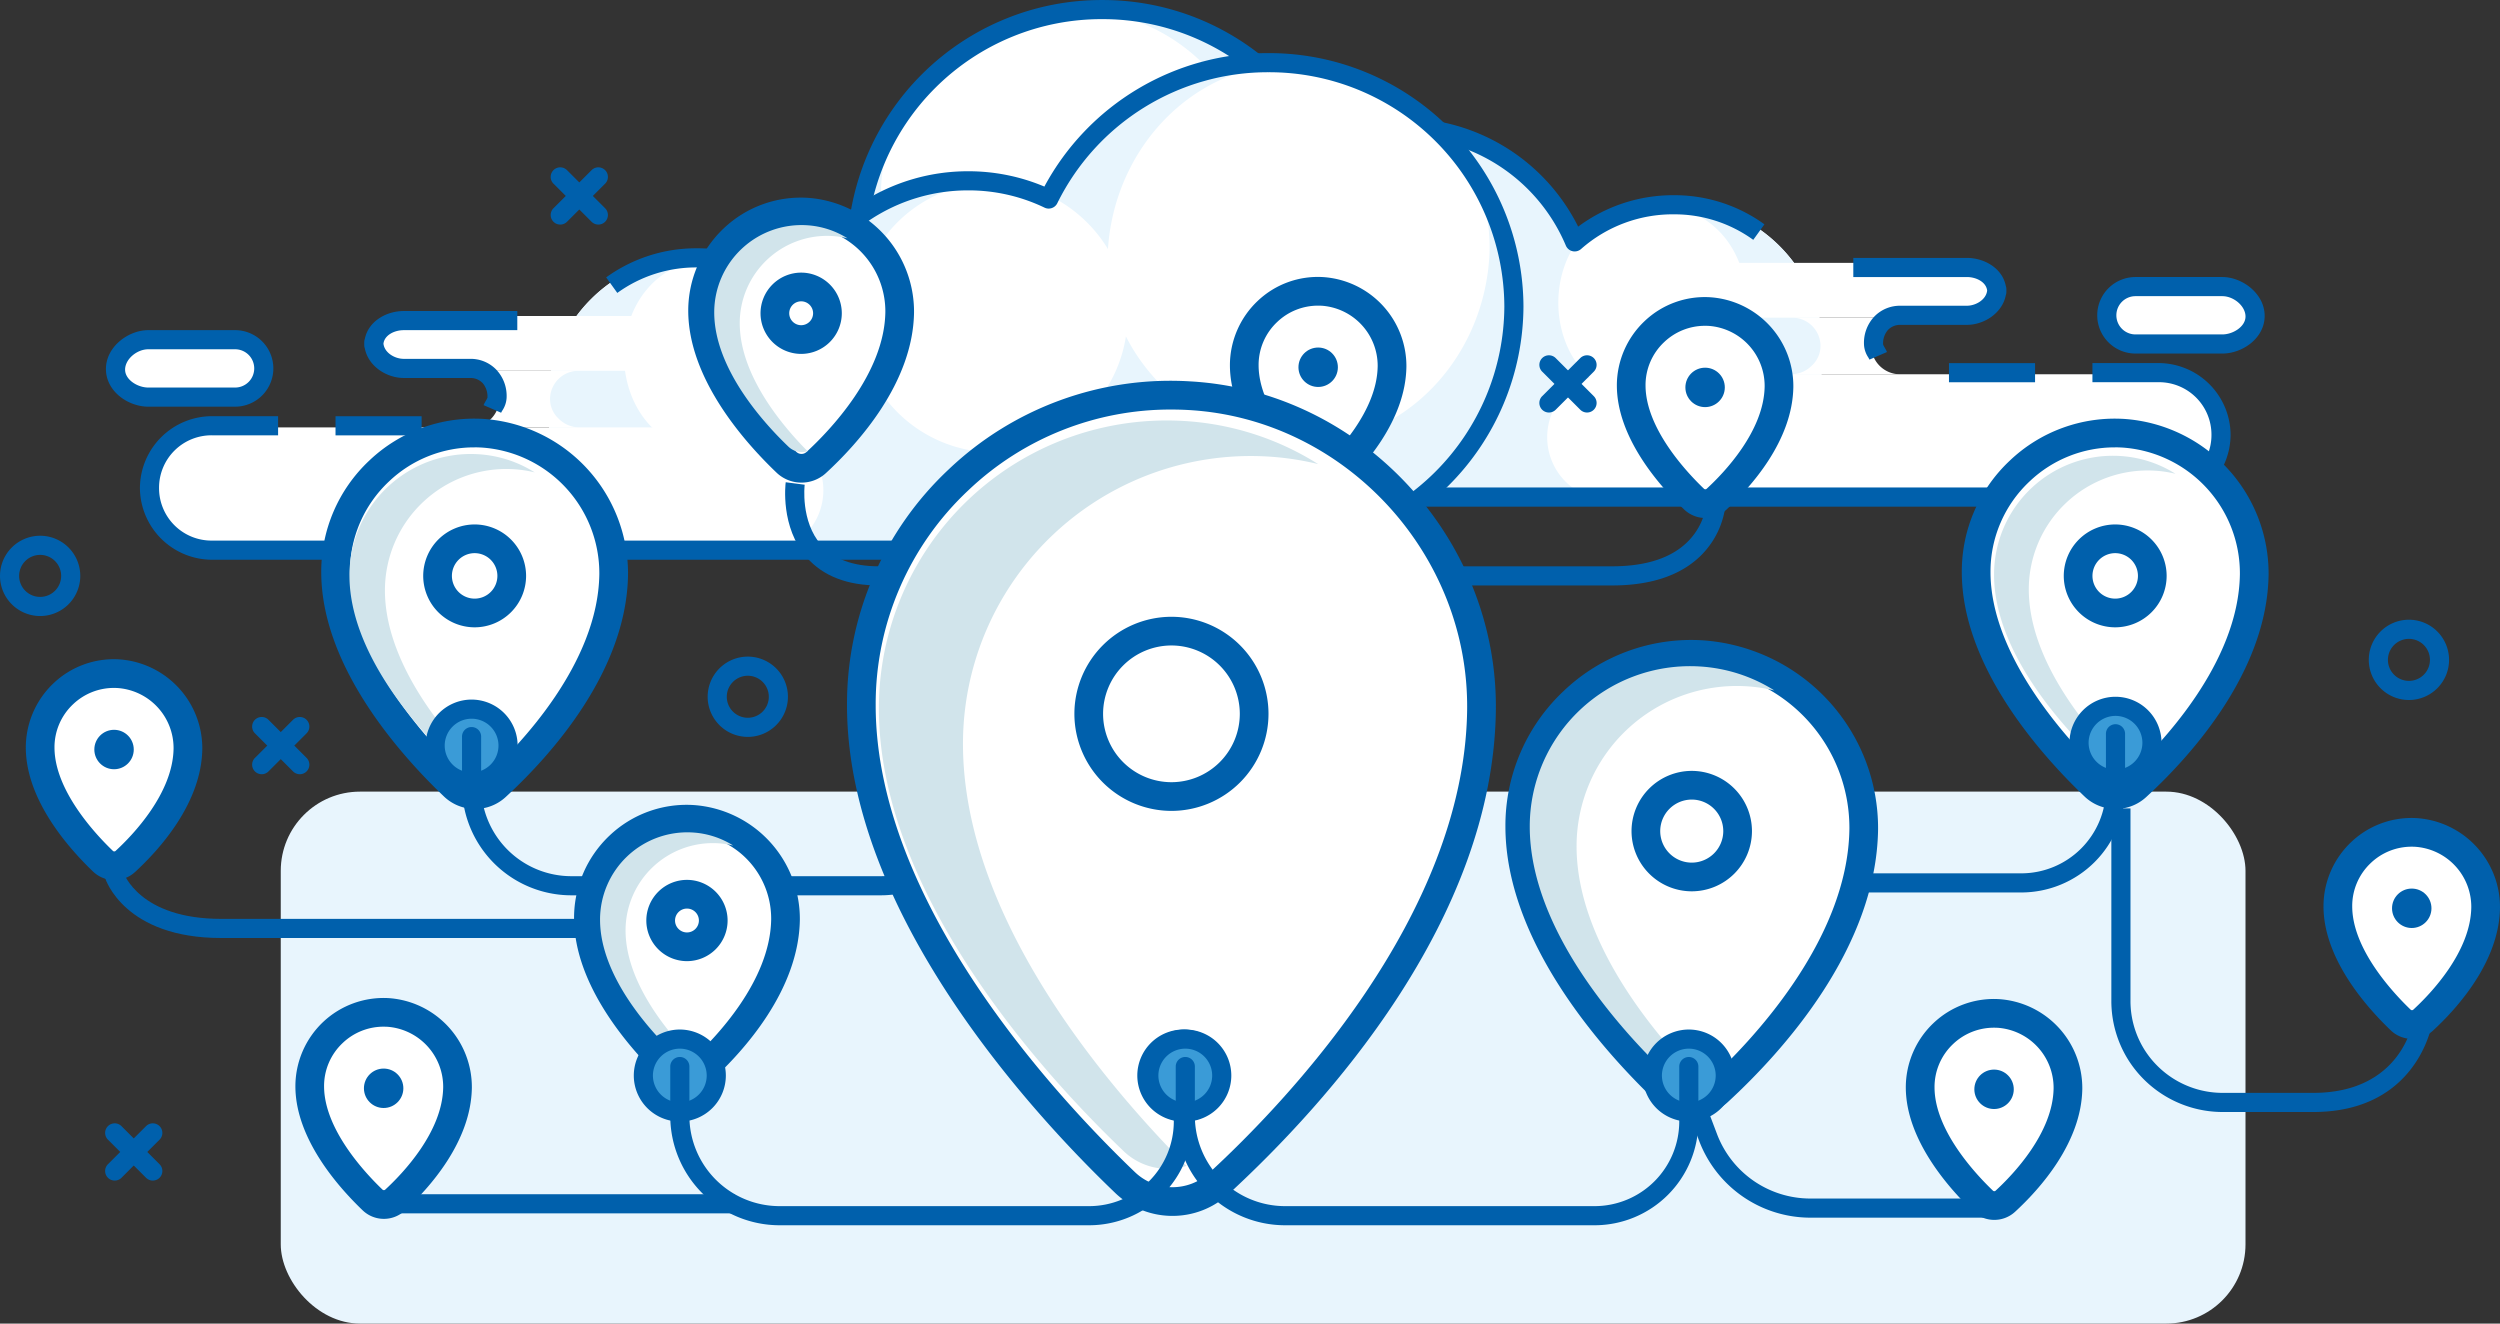 <svg xmlns="http://www.w3.org/2000/svg" width="389.464" height="206.194" viewBox="0 0 389.464 206.194">
  <rect x="0" y="0" width="389.464" height="206.194" fill="#333333" stroke="none"/>
  <g id="Group_1711" data-name="Group 1711" transform="translate(777.823 -300.672)">
    <g id="Group_1515" data-name="Group 1515" transform="translate(-734.085 423.997)">
      <rect id="Rectangle_274" data-name="Rectangle 274" width="306.079" height="82.869" rx="12.339" fill="#e8f5fd"/>
    </g>
    <g id="Group_1545" data-name="Group 1545" transform="translate(-645.855 300.672)">
      <g id="Group_1520" data-name="Group 1520" transform="translate(1.489 1.468)">
        <g id="Group_1519" data-name="Group 1519">
          <g id="Group_1518" data-name="Group 1518">
            <g id="Group_1517" data-name="Group 1517">
              <g id="Group_1516" data-name="Group 1516">
                <path id="Path_2807" data-name="Path 2807" d="M-615.131,302.041a38.231,38.231,0,0,1,34.243,21.219,28.932,28.932,0,0,1,12.629-2.881,29.068,29.068,0,0,1,26.755,17.7,23.1,23.1,0,0,1,15.519-5.963,23.2,23.2,0,0,1,23.195,23.194A23.194,23.194,0,0,1-525.985,378.5h-89.146a38.231,38.231,0,0,1-38.231-38.23A38.231,38.231,0,0,1-615.131,302.041Z" transform="translate(653.362 -302.041)" fill="#fff" fill-rule="evenodd"/>
              </g>
            </g>
          </g>
        </g>
      </g>
      <g id="Group_1527" data-name="Group 1527" transform="translate(1.489 1.468)">
        <g id="Group_1526" data-name="Group 1526">
          <g id="Group_1525" data-name="Group 1525">
            <g id="Group_1522" data-name="Group 1522" transform="translate(35.408)">
              <g id="Group_1521" data-name="Group 1521">
                <path id="Path_2808" data-name="Path 2808" d="M-592.507,331.1a21.838,21.838,0,0,1,9.005-8.258,38.213,38.213,0,0,0-34.016-20.8c-.952,0-1.891.046-2.823.115C-604.859,303.111-593.517,315.9-592.507,331.1Z" transform="translate(620.341 -302.041)" fill="#e8f5fd" fill-rule="evenodd"/>
              </g>
            </g>
            <g id="Group_1524" data-name="Group 1524" transform="translate(0 16.077)">
              <g id="Group_1523" data-name="Group 1523">
                <path id="Path_2809" data-name="Path 2809" d="M-525.985,331.029a23.261,23.261,0,0,0-4.579.462c.384-.025.766-.057,1.168-.057,19.574,0,19.541,30.371,0,30.371-14.972,0-18.459-17.752-10.537-26.109q-.815.614-1.571,1.3a29.068,29.068,0,0,0-26.755-17.7,29.224,29.224,0,0,0-4.5.357c.215-.008.428-.034.643-.034a21.316,21.316,0,0,1,21.044,21.041A21.372,21.372,0,0,1-572.117,361.7a21.351,21.351,0,0,1-20.8-18.072c-4.986,9.853-15.769,16.843-26.891,16.843-16.675,0-29.025-13.631-29.747-29.747a26.056,26.056,0,0,1,3.275-13.691,38.024,38.024,0,0,0-7.085,22.152,38.231,38.231,0,0,0,38.231,38.23h89.146a23.194,23.194,0,0,0,23.195-23.193A23.2,23.2,0,0,0-525.985,331.029Z" transform="translate(653.362 -317.034)" fill="#e8f5fd" fill-rule="evenodd"/>
              </g>
            </g>
          </g>
        </g>
      </g>
      <g id="Group_1529" data-name="Group 1529" transform="translate(109.063 58.308)">
        <g id="Group_1528" data-name="Group 1528">
          <path id="Path_2810" data-name="Path 2810" d="M-457.866,374.651H-543.24a9.8,9.8,0,0,1-9.8-9.8h0a9.8,9.8,0,0,1,9.8-9.8h85.374a9.8,9.8,0,0,1,9.8,9.8h0A9.8,9.8,0,0,1-457.866,374.651Z" transform="translate(553.04 -355.049)" fill="#fff"/>
        </g>
      </g>
      <g id="Group_1531" data-name="Group 1531" transform="translate(124.19 40.956)">
        <g id="Group_1530" data-name="Group 1530">
          <path id="Path_2811" data-name="Path 2811" d="M-488.69,347.4h-45.976a4.267,4.267,0,0,1-4.267-4.268h0a4.267,4.267,0,0,1,4.267-4.268h45.976a4.269,4.269,0,0,1,4.27,4.268h0A4.269,4.269,0,0,1-488.69,347.4Z" transform="translate(538.933 -338.867)" fill="#fff"/>
        </g>
      </g>
      <g id="Group_1533" data-name="Group 1533" transform="translate(196.242 45.032)">
        <g id="Group_1532" data-name="Group 1532">
          <path id="Path_2812" data-name="Path 2812" d="M-453.745,351.587h-13.534a4.459,4.459,0,0,1-4.459-4.46h0a4.459,4.459,0,0,1,4.459-4.46h13.534a4.46,4.46,0,0,1,4.46,4.46h0A4.46,4.46,0,0,1-453.745,351.587Z" transform="translate(471.738 -342.668)" fill="#fff"/>
        </g>
      </g>
      <g id="Group_1535" data-name="Group 1535" transform="translate(147.087 49.491)">
        <g id="Group_1534" data-name="Group 1534">
          <path id="Path_2813" data-name="Path 2813" d="M-500.581,355.643h-17a4.576,4.576,0,0,0,3.219-1.365,4.17,4.17,0,0,0,1.336-3.061,4.418,4.418,0,0,0-4.555-4.39h17a4.42,4.42,0,0,0-3.219,1.153,4.406,4.406,0,0,0-1.333,3.164A4.5,4.5,0,0,0-500.581,355.643Z" transform="translate(517.579 -346.827)" fill="#fff"/>
        </g>
      </g>
      <g id="Group_1544" data-name="Group 1544">
        <g id="Group_1537" data-name="Group 1537">
          <g id="Group_1536" data-name="Group 1536">
            <path id="Path_2814" data-name="Path 2814" d="M-450.514,379.6H-615.031a39.636,39.636,0,0,1-39.72-39.461,39.636,39.636,0,0,1,39.72-39.462,39.514,39.514,0,0,1,34.915,20.79,30.389,30.389,0,0,1,11.958-2.386,30.54,30.54,0,0,1,27.294,16.9,24.774,24.774,0,0,1,14.98-4.9,23.883,23.883,0,0,1,14.037,4.536l-1.74,2.419a20.921,20.921,0,0,0-12.3-3.974,21.577,21.577,0,0,0-14.521,5.4,1.5,1.5,0,0,1-1.32.347,1.487,1.487,0,0,1-1.05-.871,27.586,27.586,0,0,0-25.383-16.879,27.3,27.3,0,0,0-11.981,2.687,1.491,1.491,0,0,1-1.984-.677,36.567,36.567,0,0,0-32.908-20.416,36.653,36.653,0,0,0-36.741,36.482,36.652,36.652,0,0,0,36.741,36.48h164.516a8.167,8.167,0,0,0,8.313-8.2,8.167,8.167,0,0,0-8.313-8.2h-10.231v-2.981h10.231a11.248,11.248,0,0,1,11.293,11.177A11.248,11.248,0,0,1-450.514,379.6Z" transform="translate(654.751 -300.672)" fill="#0060ac"/>
          </g>
        </g>
        <g id="Group_1539" data-name="Group 1539" transform="translate(156.75 40.177)">
          <g id="Group_1538" data-name="Group 1538">
            <path id="Path_2815" data-name="Path 2815" d="M-506.051,353.989a4.054,4.054,0,0,0-.194-.361,3.942,3.942,0,0,1-.656-1.979,5.963,5.963,0,0,1,1.585-4.345,5.546,5.546,0,0,1,4.084-1.711h10.348c1.429,0,3.012-.96,3.169-2.363-.153-1.324-1.686-2.108-3.169-2.108h-17.682v-2.98h17.682c2.721,0,5.528,1.6,6.068,4.34a1.5,1.5,0,0,1,.093.52v.449a1.475,1.475,0,0,1-.091.517c-.545,2.792-3.393,4.605-6.07,4.605h-10.348a2.6,2.6,0,0,0-1.982.844,3.2,3.2,0,0,0-.708,2.232,4.5,4.5,0,0,0,.264.5,7.067,7.067,0,0,1,.34.652Z" transform="translate(508.567 -338.141)" fill="#0060ac"/>
          </g>
        </g>
        <g id="Group_1541" data-name="Group 1541" transform="translate(194.751 43.157)">
          <g id="Group_1540" data-name="Group 1540">
            <path id="Path_2816" data-name="Path 2816" d="M-453.645,352.842h-13.534a5.962,5.962,0,0,1-5.949-5.961,5.962,5.962,0,0,1,5.949-5.961h13.534c3.113,0,6.6,2.587,6.6,6.051C-447.049,350.473-450.524,352.842-453.645,352.842Zm-13.534-8.941a2.977,2.977,0,0,0-2.968,2.98,2.978,2.978,0,0,0,2.968,2.981h13.534c1.673,0,3.616-1.218,3.616-2.789,0-1.622-1.825-3.172-3.616-3.172Z" transform="translate(473.128 -340.92)" fill="#0060ac"/>
          </g>
        </g>
        <g id="Group_1543" data-name="Group 1543" transform="translate(171.653 56.57)">
          <g id="Group_1542" data-name="Group 1542">
            <rect id="Rectangle_275" data-name="Rectangle 275" width="13.412" height="2.98" fill="#0060ac"/>
          </g>
        </g>
      </g>
    </g>
    <g id="Group_1575" data-name="Group 1575" transform="translate(-761.32 308.946)">
      <g id="Group_1550" data-name="Group 1550" transform="translate(68.769 1.469)">
        <g id="Group_1549" data-name="Group 1549">
          <g id="Group_1548" data-name="Group 1548">
            <g id="Group_1547" data-name="Group 1547">
              <g id="Group_1546" data-name="Group 1546">
                <path id="Path_2817" data-name="Path 2817" d="M-585.958,309.758A38.231,38.231,0,0,0-620.2,330.976a28.946,28.946,0,0,0-12.629-2.88,29.067,29.067,0,0,0-26.753,17.7,23.106,23.106,0,0,0-15.52-5.962A23.194,23.194,0,0,0-698.3,363.024,23.193,23.193,0,0,0-675.1,386.216h89.146a38.23,38.23,0,0,0,38.231-38.229A38.23,38.23,0,0,0-585.958,309.758Z" transform="translate(698.299 -309.758)" fill="#fff" fill-rule="evenodd"/>
              </g>
            </g>
          </g>
        </g>
      </g>
      <g id="Group_1557" data-name="Group 1557" transform="translate(68.769 1.469)">
        <g id="Group_1556" data-name="Group 1556">
          <g id="Group_1555" data-name="Group 1555">
            <g id="Group_1552" data-name="Group 1552" transform="translate(78.325)">
              <g id="Group_1551" data-name="Group 1551">
                <path id="Path_2818" data-name="Path 2818" d="M-616.249,338.814a21.825,21.825,0,0,0-9.005-8.258,38.215,38.215,0,0,1,34.016-20.8c.952,0,1.893.046,2.823.115C-603.9,310.828-615.239,323.616-616.249,338.814Z" transform="translate(625.254 -309.758)" fill="#e8f5fd" fill-rule="evenodd"/>
              </g>
            </g>
            <g id="Group_1554" data-name="Group 1554" transform="translate(0 16.077)">
              <g id="Group_1553" data-name="Group 1553">
                <path id="Path_2819" data-name="Path 2819" d="M-675.1,338.746a23.254,23.254,0,0,1,4.579.462c-.384-.025-.766-.057-1.167-.057-19.575,0-19.542,30.371,0,30.371,14.972,0,18.458-17.753,10.536-26.109q.815.614,1.572,1.294a29.067,29.067,0,0,1,26.753-17.7,29.238,29.238,0,0,1,4.5.356c-.216-.006-.428-.033-.643-.033a21.316,21.316,0,0,0-21.044,21.041,21.372,21.372,0,0,0,21.044,21.041,21.35,21.35,0,0,0,20.8-18.072c4.986,9.852,15.77,16.843,26.892,16.843,16.674,0,29.025-13.631,29.746-29.747a26.055,26.055,0,0,0-3.275-13.691,38.024,38.024,0,0,1,7.085,22.152,38.23,38.23,0,0,1-38.231,38.229H-675.1A23.193,23.193,0,0,1-698.3,361.94,23.194,23.194,0,0,1-675.1,338.746Z" transform="translate(698.299 -324.751)" fill="#e8f5fd" fill-rule="evenodd"/>
              </g>
            </g>
          </g>
        </g>
      </g>
      <g id="Group_1559" data-name="Group 1559" transform="translate(6.791 58.309)">
        <g id="Group_1558" data-name="Group 1558">
          <path id="Path_2820" data-name="Path 2820" d="M-746.3,382.368h85.374a9.8,9.8,0,0,0,9.8-9.8h0a9.8,9.8,0,0,0-9.8-9.8H-746.3a9.8,9.8,0,0,0-9.8,9.8h0A9.8,9.8,0,0,0-746.3,382.368Z" transform="translate(756.099 -362.766)" fill="#fff"/>
        </g>
      </g>
      <g id="Group_1561" data-name="Group 1561" transform="translate(42.128 40.956)">
        <g id="Group_1560" data-name="Group 1560">
          <path id="Path_2821" data-name="Path 2821" d="M-718.874,355.118H-672.9a4.266,4.266,0,0,0,4.267-4.268h0a4.267,4.267,0,0,0-4.267-4.268h-45.976a4.27,4.27,0,0,0-4.27,4.268h0A4.269,4.269,0,0,0-718.874,355.118Z" transform="translate(723.144 -346.583)" fill="#fff"/>
        </g>
      </g>
      <g id="Group_1563" data-name="Group 1563" transform="translate(2.136 45.032)">
        <g id="Group_1562" data-name="Group 1562">
          <path id="Path_2822" data-name="Path 2822" d="M-755.98,359.3h13.534a4.46,4.46,0,0,0,4.459-4.461h0a4.459,4.459,0,0,0-4.459-4.46H-755.98a4.46,4.46,0,0,0-4.46,4.46h0A4.46,4.46,0,0,0-755.98,359.3Z" transform="translate(760.44 -350.384)" fill="#fff"/>
        </g>
      </g>
      <g id="Group_1565" data-name="Group 1565" transform="translate(56.745 49.491)">
        <g id="Group_1564" data-name="Group 1564">
          <path id="Path_2823" data-name="Path 2823" d="M-709.512,363.36h17A4.576,4.576,0,0,1-695.733,362a4.17,4.17,0,0,1-1.336-3.061,4.419,4.419,0,0,1,4.555-4.391h-17a4.42,4.42,0,0,1,3.219,1.153,4.408,4.408,0,0,1,1.333,3.165A4.5,4.5,0,0,1-709.512,363.36Z" transform="translate(709.512 -354.543)" fill="#fff"/>
        </g>
      </g>
      <g id="Group_1574" data-name="Group 1574">
        <g id="Group_1567" data-name="Group 1567" transform="translate(5.3)">
          <g id="Group_1566" data-name="Group 1566">
            <path id="Path_2824" data-name="Path 2824" d="M-746.2,387.312H-581.68a39.637,39.637,0,0,0,39.722-39.462,39.637,39.637,0,0,0-39.722-39.462,39.513,39.513,0,0,0-34.914,20.792,30.4,30.4,0,0,0-11.959-2.386,30.539,30.539,0,0,0-27.294,16.9,24.768,24.768,0,0,0-14.98-4.9,23.877,23.877,0,0,0-14.037,4.536l1.74,2.418a20.928,20.928,0,0,1,12.3-3.973,21.579,21.579,0,0,1,14.522,5.4,1.5,1.5,0,0,0,1.32.348,1.486,1.486,0,0,0,1.049-.872,27.589,27.589,0,0,1,25.383-16.879,27.3,27.3,0,0,1,11.981,2.688,1.491,1.491,0,0,0,1.984-.678,36.568,36.568,0,0,1,32.908-20.415,36.652,36.652,0,0,1,36.741,36.481,36.652,36.652,0,0,1-36.741,36.481H-746.2a8.168,8.168,0,0,1-8.314-8.2,8.168,8.168,0,0,1,8.314-8.2h10.231v-2.98H-746.2a11.247,11.247,0,0,0-11.293,11.176A11.248,11.248,0,0,0-746.2,387.312Z" transform="translate(757.489 -308.388)" fill="#0060ac"/>
          </g>
        </g>
        <g id="Group_1569" data-name="Group 1569" transform="translate(40.236 40.177)">
          <g id="Group_1568" data-name="Group 1568">
            <path id="Path_2825" data-name="Path 2825" d="M-703.58,361.706a3.666,3.666,0,0,1,.2-.361,3.943,3.943,0,0,0,.656-1.979,5.966,5.966,0,0,0-1.585-4.345,5.545,5.545,0,0,0-4.085-1.712h-10.347c-1.428,0-3.012-.959-3.168-2.362.152-1.324,1.685-2.108,3.168-2.108h17.682v-2.981h-17.682c-2.721,0-5.526,1.6-6.068,4.341a1.489,1.489,0,0,0-.093.52v.448a1.5,1.5,0,0,0,.091.518c.545,2.792,3.393,4.605,6.07,4.605H-708.4a2.6,2.6,0,0,1,1.983.843,3.208,3.208,0,0,1,.707,2.234,4.616,4.616,0,0,1-.263.5,6.752,6.752,0,0,0-.341.652Z" transform="translate(724.908 -345.857)" fill="#0060ac"/>
          </g>
        </g>
        <g id="Group_1571" data-name="Group 1571" transform="translate(0 43.158)">
          <g id="Group_1570" data-name="Group 1570">
            <path id="Path_2826" data-name="Path 2826" d="M-762.432,354.688c0-3.463,3.483-6.051,6.6-6.051H-742.3a5.962,5.962,0,0,1,5.949,5.961,5.962,5.962,0,0,1-5.949,5.961h-13.534C-758.957,360.559-762.432,358.19-762.432,354.688Zm6.6-3.071c-1.79,0-3.615,1.551-3.615,3.173,0,1.571,1.942,2.789,3.615,2.789H-742.3a2.978,2.978,0,0,0,2.969-2.981,2.978,2.978,0,0,0-2.969-2.981Z" transform="translate(762.432 -348.637)" fill="#0060ac"/>
          </g>
        </g>
        <g id="Group_1573" data-name="Group 1573" transform="translate(35.766 56.57)">
          <g id="Group_1572" data-name="Group 1572">
            <rect id="Rectangle_276" data-name="Rectangle 276" width="13.412" height="2.98" fill="#0060ac"/>
          </g>
        </g>
      </g>
    </g>
    <g id="Group_1684" data-name="Group 1684" transform="translate(-773.805 331.461)">
      <g id="Group_1579" data-name="Group 1579" transform="translate(103.2)">
        <g id="Group_1576" data-name="Group 1576">
          <path id="Path_2827" data-name="Path 2827" d="M-645.043,347.093c-.148,10.312-8.743,19.488-13.006,23.41a3.388,3.388,0,0,1-4.638-.044c-4.279-4.094-13.063-13.7-13.063-23.635A15.355,15.355,0,0,1-659.507,331.5,15.449,15.449,0,0,1-645.043,347.093Z" transform="translate(677.984 -329.235)" fill="#fff"/>
          <path id="Path_2828" data-name="Path 2828" d="M-660.193,373.781a5.605,5.605,0,0,1-3.887-1.556c-5.137-4.912-13.753-14.725-13.753-25.25a17.661,17.661,0,0,1,5.508-12.784,17.446,17.446,0,0,1,13.094-4.776,17.775,17.775,0,0,1,16.573,17.861c-.156,10.922-8.667,20.366-13.727,25.023A5.605,5.605,0,0,1-660.193,373.781Zm-.058-39.924a13,13,0,0,0-9,3.584,13,13,0,0,0-4.109,9.535c0,9.194,8.652,18.461,12.372,22.019a1.156,1.156,0,0,0,1.578.016c3.648-3.358,12.147-12.2,12.284-21.8h0a13.261,13.261,0,0,0-12.355-13.334C-659.74,333.864-660,333.856-660.251,333.856Z" transform="translate(677.833 -329.386)" fill="#0060ac"/>
        </g>
        <g id="Group_1577" data-name="Group 1577" transform="translate(4.049 4.276)">
          <path id="Path_2829" data-name="Path 2829" d="M-670.083,348.651A13.6,13.6,0,0,1-655.7,335.077a13.4,13.4,0,0,1,2.4.358,13.379,13.379,0,0,0-6.374-2.039,13.6,13.6,0,0,0-14.383,13.575c0,8.8,7.777,17.306,11.568,20.93a3,3,0,0,0,2.969.694C-663.527,364.56-670.083,356.728-670.083,348.651Z" transform="translate(674.057 -333.374)" fill="#d1e4eb"/>
        </g>
        <g id="Group_1578" data-name="Group 1578" transform="translate(11.258 11.682)">
          <path id="Path_2830" data-name="Path 2830" d="M-661,352.942a6.338,6.338,0,0,1-6.331-6.331A6.339,6.339,0,0,1-661,340.28a6.339,6.339,0,0,1,6.331,6.331A6.338,6.338,0,0,1-661,352.942Zm0-8.19a1.862,1.862,0,0,0-1.859,1.859,1.863,1.863,0,0,0,1.859,1.86,1.863,1.863,0,0,0,1.86-1.86A1.862,1.862,0,0,0-661,344.751Z" transform="translate(667.334 -340.28)" fill="#0060ac"/>
        </g>
      </g>
      <g id="Group_1582" data-name="Group 1582" transform="translate(41.999 124.685)">
        <g id="Group_1580" data-name="Group 1580">
          <path id="Path_2831" data-name="Path 2831" d="M-709.8,459.463c-.111,7.733-6.556,14.614-9.752,17.555a2.54,2.54,0,0,1-3.477-.033c-3.21-3.07-9.8-10.275-9.8-17.723a11.514,11.514,0,0,1,12.179-11.495A11.586,11.586,0,0,1-709.8,459.463Z" transform="translate(735.059 -445.515)" fill="#fff"/>
          <path id="Path_2832" data-name="Path 2832" d="M-721.121,480.073a4.763,4.763,0,0,1-3.3-1.322c-3.916-3.748-10.486-11.241-10.486-19.34a13.806,13.806,0,0,1,4.3-9.99,13.731,13.731,0,0,1,10.235-3.736,13.9,13.9,0,0,1,12.956,13.961c-.12,8.4-6.614,15.616-10.474,19.168A4.765,4.765,0,0,1-721.121,480.073Zm-.042-29.939a9.2,9.2,0,0,0-6.369,2.535,9.193,9.193,0,0,0-2.906,6.743c0,6.677,6.368,13.489,9.106,16.109a.306.306,0,0,0,.418,0c2.682-2.467,8.931-8.963,9.031-15.943h0a9.379,9.379,0,0,0-8.737-9.432C-720.8,450.141-720.982,450.134-721.162,450.134Z" transform="translate(734.908 -445.666)" fill="#0060ac"/>
        </g>
        <g id="Group_1581" data-name="Group 1581" transform="translate(10.678 10.994)">
          <circle id="Ellipse_83" data-name="Ellipse 83" cx="3.071" cy="3.071" r="3.071" fill="#0060ac"/>
        </g>
      </g>
      <g id="Group_1585" data-name="Group 1585" transform="translate(0 71.91)">
        <g id="Group_1583" data-name="Group 1583">
          <path id="Path_2833" data-name="Path 2833" d="M-748.967,410.247c-.11,7.733-6.555,14.613-9.752,17.555a2.54,2.54,0,0,1-3.476-.033c-3.21-3.07-9.8-10.276-9.8-17.724a11.513,11.513,0,0,1,12.178-11.494A11.583,11.583,0,0,1-748.967,410.247Z" transform="translate(774.227 -396.298)" fill="#fff"/>
          <path id="Path_2834" data-name="Path 2834" d="M-760.287,430.855a4.764,4.764,0,0,1-3.3-1.321c-3.916-3.744-10.486-11.236-10.486-19.339a13.807,13.807,0,0,1,4.305-9.994,13.653,13.653,0,0,1,10.234-3.732,13.891,13.891,0,0,1,12.956,13.958c-.121,8.406-6.615,15.617-10.475,19.168A4.749,4.749,0,0,1-760.287,430.855Zm-.044-29.937a9.2,9.2,0,0,0-6.368,2.534,9.193,9.193,0,0,0-2.906,6.744c0,6.68,6.367,13.489,9.1,16.108a.3.3,0,0,0,.417.005c2.684-2.469,8.933-8.962,9.033-15.944h0a9.376,9.376,0,0,0-8.737-9.431C-759.969,400.924-760.151,400.918-760.331,400.918Z" transform="translate(774.076 -396.448)" fill="#0060ac"/>
        </g>
        <g id="Group_1584" data-name="Group 1584" transform="translate(10.678 10.995)">
          <circle id="Ellipse_84" data-name="Ellipse 84" cx="3.071" cy="3.071" r="3.071" fill="#0060ac"/>
        </g>
      </g>
      <g id="Group_1588" data-name="Group 1588" transform="translate(187.584 12.355)">
        <g id="Group_1586" data-name="Group 1586">
          <path id="Path_2835" data-name="Path 2835" d="M-574.028,354.709c-.11,7.733-6.556,14.613-9.752,17.555a2.54,2.54,0,0,1-3.477-.034c-3.209-3.069-9.8-10.275-9.8-17.723a11.515,11.515,0,0,1,12.179-11.495A11.584,11.584,0,0,1-574.028,354.709Z" transform="translate(599.288 -340.757)" fill="#fff"/>
          <path id="Path_2836" data-name="Path 2836" d="M-585.35,375.318a4.765,4.765,0,0,1-3.3-1.321c-3.917-3.745-10.486-11.236-10.486-19.339a13.81,13.81,0,0,1,4.305-9.993,13.6,13.6,0,0,1,10.235-3.734,13.894,13.894,0,0,1,12.955,13.96h0c-.12,8.4-6.614,15.615-10.474,19.167A4.761,4.761,0,0,1-585.35,375.318Zm-.042-29.938a9.191,9.191,0,0,0-6.368,2.535,9.19,9.19,0,0,0-2.907,6.744c0,6.68,6.367,13.489,9.1,16.108a.305.305,0,0,0,.419,0c2.682-2.469,8.931-8.964,9.031-15.943a9.38,9.38,0,0,0-8.736-9.433C-585.03,345.385-585.211,345.379-585.391,345.379Z" transform="translate(599.137 -340.908)" fill="#0060ac"/>
        </g>
        <g id="Group_1587" data-name="Group 1587" transform="translate(10.678 10.997)">
          <circle id="Ellipse_85" data-name="Ellipse 85" cx="3.071" cy="3.071" r="3.071" fill="#0060ac"/>
        </g>
      </g>
      <g id="Group_1591" data-name="Group 1591" transform="translate(292.878 124.841)">
        <g id="Group_1589" data-name="Group 1589">
          <path id="Path_2837" data-name="Path 2837" d="M-475.831,459.612c-.11,7.733-6.556,14.613-9.752,17.555a2.541,2.541,0,0,1-3.477-.033c-3.209-3.07-9.8-10.276-9.8-17.724a11.514,11.514,0,0,1,12.179-11.494A11.583,11.583,0,0,1-475.831,459.612Z" transform="translate(501.092 -445.661)" fill="#fff"/>
          <path id="Path_2838" data-name="Path 2838" d="M-487.153,480.222a4.763,4.763,0,0,1-3.3-1.322c-3.916-3.744-10.487-11.236-10.487-19.338a13.805,13.805,0,0,1,4.305-9.993,13.666,13.666,0,0,1,10.235-3.736,13.9,13.9,0,0,1,12.956,13.961c-.12,8.4-6.615,15.616-10.475,19.168A4.76,4.76,0,0,1-487.153,480.222Zm-.042-29.939a9.2,9.2,0,0,0-6.37,2.535,9.2,9.2,0,0,0-2.9,6.745c0,6.679,6.367,13.489,9.1,16.107a.3.3,0,0,0,.418,0c2.683-2.468,8.931-8.963,9.031-15.943h0a9.378,9.378,0,0,0-8.737-9.432C-486.834,450.289-487.015,450.282-487.194,450.282Z" transform="translate(500.941 -445.812)" fill="#0060ac"/>
        </g>
        <g id="Group_1590" data-name="Group 1590" transform="translate(10.679 10.997)">
          <circle id="Ellipse_86" data-name="Ellipse 86" cx="3.071" cy="3.071" r="3.071" fill="#0060ac"/>
        </g>
      </g>
      <g id="Group_1594" data-name="Group 1594" transform="translate(357.948 96.642)">
        <g id="Group_1592" data-name="Group 1592">
          <path id="Path_2839" data-name="Path 2839" d="M-415.147,433.313c-.11,7.733-6.556,14.613-9.752,17.555a2.541,2.541,0,0,1-3.477-.033c-3.209-3.07-9.8-10.276-9.8-17.723a11.514,11.514,0,0,1,12.179-11.495A11.584,11.584,0,0,1-415.147,433.313Z" transform="translate(440.408 -419.362)" fill="#fff"/>
          <path id="Path_2840" data-name="Path 2840" d="M-426.469,453.923a4.76,4.76,0,0,1-3.3-1.321c-3.917-3.744-10.487-11.236-10.487-19.339a13.8,13.8,0,0,1,4.305-9.992,13.657,13.657,0,0,1,10.235-3.736A13.9,13.9,0,0,1-412.76,433.5h0c-.12,8.4-6.615,15.615-10.474,19.168A4.765,4.765,0,0,1-426.469,453.923Zm-.042-29.938a9.2,9.2,0,0,0-6.37,2.535,9.2,9.2,0,0,0-2.9,6.744c0,6.68,6.367,13.489,9.1,16.108a.305.305,0,0,0,.418,0c2.683-2.469,8.931-8.966,9.031-15.943A9.378,9.378,0,0,0-425.969,424C-426.15,423.99-426.331,423.984-426.51,423.984Z" transform="translate(440.257 -419.513)" fill="#0060ac"/>
        </g>
        <g id="Group_1593" data-name="Group 1593" transform="translate(10.678 10.996)">
          <circle id="Ellipse_87" data-name="Ellipse 87" cx="3.071" cy="3.071" r="3.071" fill="#0060ac"/>
        </g>
      </g>
      <g id="Group_1597" data-name="Group 1597" transform="translate(247.863 15.495)">
        <g id="Group_1595" data-name="Group 1595">
          <path id="Path_2841" data-name="Path 2841" d="M-517.811,357.637c-.11,7.733-6.556,14.613-9.752,17.555a2.54,2.54,0,0,1-3.477-.034c-3.209-3.069-9.8-10.275-9.8-17.723a11.515,11.515,0,0,1,12.179-11.495A11.586,11.586,0,0,1-517.811,357.637Z" transform="translate(543.072 -343.686)" fill="#fff"/>
          <path id="Path_2842" data-name="Path 2842" d="M-529.133,378.246a4.765,4.765,0,0,1-3.3-1.321c-3.916-3.744-10.486-11.236-10.486-19.339a13.81,13.81,0,0,1,4.305-9.993,13.606,13.606,0,0,1,10.235-3.734,13.893,13.893,0,0,1,12.955,13.959c-.12,8.4-6.614,15.617-10.474,19.169A4.759,4.759,0,0,1-529.133,378.246Zm-.043-29.938a9.2,9.2,0,0,0-6.368,2.535,9.194,9.194,0,0,0-2.907,6.744c0,6.679,6.368,13.489,9.106,16.108a.306.306,0,0,0,.417,0c2.683-2.468,8.932-8.962,9.032-15.943h0a9.377,9.377,0,0,0-8.736-9.432Q-528.905,348.307-529.175,348.307Z" transform="translate(542.921 -343.836)" fill="#0060ac"/>
        </g>
        <g id="Group_1596" data-name="Group 1596" transform="translate(10.678 10.997)">
          <circle id="Ellipse_88" data-name="Ellipse 88" cx="3.071" cy="3.071" r="3.071" fill="#0060ac"/>
        </g>
      </g>
      <g id="Group_1601" data-name="Group 1601" transform="translate(301.602 34.431)">
        <g id="Group_1598" data-name="Group 1598">
          <path id="Path_2843" data-name="Path 2843" d="M-447.4,385.622c-.208,14.55-12.334,27.5-18.35,33.031a4.779,4.779,0,0,1-6.542-.062c-6.039-5.776-18.43-19.333-18.43-33.347a21.665,21.665,0,0,1,22.915-21.628A21.8,21.8,0,0,1-447.4,385.622Z" transform="translate(492.956 -361.345)" fill="#fff"/>
          <path id="Path_2844" data-name="Path 2844" d="M-468.833,422.3a7,7,0,0,1-4.851-1.941c-7.14-6.828-19.121-20.451-19.121-34.962a23.677,23.677,0,0,1,7.485-17.369,23.729,23.729,0,0,1,17.791-6.491,24.153,24.153,0,0,1,22.518,24.27h0c-.216,15.07-12.042,28.175-19.073,34.644A6.994,6.994,0,0,1-468.833,422.3Zm-.084-56.33a19.248,19.248,0,0,0-13.333,5.308,19.244,19.244,0,0,0-6.084,14.12c0,13.328,12.406,26.63,17.74,31.731a2.55,2.55,0,0,0,3.483.034c5.234-4.817,17.43-17.522,17.629-31.419A19.638,19.638,0,0,0-467.78,366Q-468.351,365.966-468.917,365.966Z" transform="translate(492.805 -361.496)" fill="#0060ac"/>
        </g>
        <g id="Group_1599" data-name="Group 1599" transform="translate(5.025 5.783)">
          <path id="Path_2845" data-name="Path 2845" d="M-482.707,387.695a18.518,18.518,0,0,1,19.587-18.486,18.025,18.025,0,0,1,3.267.489,18.2,18.2,0,0,0-8.679-2.778,18.519,18.519,0,0,0-19.587,18.487c0,11.978,10.592,23.567,15.754,28.5a4.085,4.085,0,0,0,4.044.944C-473.778,409.361-482.707,398.694-482.707,387.695Z" transform="translate(488.119 -366.889)" fill="#d1e4eb"/>
        </g>
        <g id="Group_1600" data-name="Group 1600" transform="translate(15.885 16.482)">
          <path id="Path_2846" data-name="Path 2846" d="M-469.978,392.893a8.022,8.022,0,0,1-8.013-8.013,8.022,8.022,0,0,1,8.013-8.013,8.022,8.022,0,0,1,8.013,8.013A8.022,8.022,0,0,1-469.978,392.893Zm0-11.555a3.546,3.546,0,0,0-3.543,3.542,3.547,3.547,0,0,0,3.543,3.543,3.547,3.547,0,0,0,3.543-3.543A3.546,3.546,0,0,0-469.978,381.338Z" transform="translate(477.991 -376.867)" fill="#0060ac"/>
        </g>
      </g>
      <g id="Group_1616" data-name="Group 1616" transform="translate(239.935 77.756)">
        <g id="Group_1603" data-name="Group 1603" transform="translate(79.932 1.49)" style="mix-blend-mode: multiply;isolation: isolate">
          <g id="Group_1602" data-name="Group 1602">
            <path id="Path_2847" data-name="Path 2847" d="M-470.09,414.65a5.681,5.681,0,0,1-5.681-5.68,5.68,5.68,0,0,1,5.681-5.68,5.678,5.678,0,0,1,5.679,5.68A5.679,5.679,0,0,1-470.09,414.65Z" transform="translate(475.771 -403.29)" fill="#3a9bd7"/>
          </g>
        </g>
        <g id="Group_1605" data-name="Group 1605" transform="translate(81.858 1.49)" style="mix-blend-mode: multiply;isolation: isolate">
          <g id="Group_1604" data-name="Group 1604">
            <path id="Path_2848" data-name="Path 2848" d="M-470.22,410.8a3.756,3.756,0,0,1-3.755-3.754,3.755,3.755,0,0,1,3.755-3.753,3.752,3.752,0,0,1,3.752,3.753A3.753,3.753,0,0,1-470.22,410.8Z" transform="translate(473.975 -403.29)" fill="#3a9bd7"/>
          </g>
        </g>
        <g id="Group_1607" data-name="Group 1607" transform="translate(78.442)">
          <g id="Group_1606" data-name="Group 1606">
            <path id="Path_2849" data-name="Path 2849" d="M-469.99,416.24a7.178,7.178,0,0,1-7.171-7.169,7.178,7.178,0,0,1,7.171-7.17,7.178,7.178,0,0,1,7.169,7.17A7.178,7.178,0,0,1-469.99,416.24Zm0-11.359a4.2,4.2,0,0,0-4.192,4.189,4.2,4.2,0,0,0,4.192,4.189,4.194,4.194,0,0,0,4.188-4.189A4.193,4.193,0,0,0-469.99,404.881Z" transform="translate(477.161 -401.9)" fill="#0060ac"/>
          </g>
        </g>
        <g id="Group_1609" data-name="Group 1609" transform="translate(1.49 1.49)" style="mix-blend-mode: multiply;isolation: isolate">
          <g id="Group_1608" data-name="Group 1608">
            <path id="Path_2850" data-name="Path 2850" d="M-543.243,414.65a5.682,5.682,0,0,1-5.682-5.68,5.681,5.681,0,0,1,5.682-5.68,5.678,5.678,0,0,1,5.679,5.68A5.679,5.679,0,0,1-543.243,414.65Z" transform="translate(548.925 -403.29)" fill="#3a9bd7"/>
          </g>
        </g>
        <g id="Group_1611" data-name="Group 1611" transform="translate(3.417 1.49)" style="mix-blend-mode: multiply;isolation: isolate">
          <g id="Group_1610" data-name="Group 1610">
            <path id="Path_2851" data-name="Path 2851" d="M-543.373,410.8a3.756,3.756,0,0,1-3.755-3.754,3.755,3.755,0,0,1,3.755-3.753,3.752,3.752,0,0,1,3.752,3.753A3.753,3.753,0,0,1-543.373,410.8Z" transform="translate(547.128 -403.29)" fill="#3a9bd7"/>
          </g>
        </g>
        <g id="Group_1613" data-name="Group 1613">
          <g id="Group_1612" data-name="Group 1612">
            <path id="Path_2852" data-name="Path 2852" d="M-543.142,416.24a7.179,7.179,0,0,1-7.173-7.169,7.179,7.179,0,0,1,7.173-7.17,7.177,7.177,0,0,1,7.168,7.17A7.177,7.177,0,0,1-543.142,416.24Zm0-11.359a4.2,4.2,0,0,0-4.192,4.189,4.2,4.2,0,0,0,4.192,4.189,4.194,4.194,0,0,0,4.188-4.189A4.193,4.193,0,0,0-543.142,404.881Z" transform="translate(550.315 -401.9)" fill="#0060ac"/>
          </g>
        </g>
        <g id="Group_1615" data-name="Group 1615" transform="translate(5.682 4.282)">
          <g id="Group_1614" data-name="Group 1614">
            <path id="Path_2853" data-name="Path 2853" d="M-479.763,432.1h-48.228a17.044,17.044,0,0,1-17.025-17.025v-7.7a1.49,1.49,0,0,1,1.49-1.491,1.49,1.49,0,0,1,1.49,1.491v7.7a14.059,14.059,0,0,0,14.044,14.045h48.228a13.2,13.2,0,0,0,13.188-13.187v-8.554a1.49,1.49,0,0,1,1.49-1.491,1.49,1.49,0,0,1,1.49,1.491v8.554A16.186,16.186,0,0,1-479.763,432.1Z" transform="translate(545.016 -405.893)" fill="#0060ac"/>
          </g>
        </g>
      </g>
      <g id="Group_1620" data-name="Group 1620" transform="translate(46.028 34.431)">
        <g id="Group_1617" data-name="Group 1617">
          <path id="Path_2854" data-name="Path 2854" d="M-685.745,385.622c-.208,14.55-12.334,27.5-18.35,33.031a4.779,4.779,0,0,1-6.542-.062c-6.039-5.776-18.43-19.333-18.43-33.347a21.665,21.665,0,0,1,22.915-21.628A21.8,21.8,0,0,1-685.745,385.622Z" transform="translate(731.302 -361.345)" fill="#fff"/>
          <path id="Path_2855" data-name="Path 2855" d="M-707.18,422.3a7,7,0,0,1-4.851-1.941c-7.141-6.828-19.12-20.451-19.12-34.962a23.68,23.68,0,0,1,7.483-17.369,23.726,23.726,0,0,1,17.791-6.491,24.152,24.152,0,0,1,22.518,24.27c-.217,15.069-12.042,28.173-19.072,34.644A7,7,0,0,1-707.18,422.3Zm-.084-56.33a19.25,19.25,0,0,0-13.333,5.308,19.248,19.248,0,0,0-6.084,14.12c0,13.328,12.405,26.63,17.74,31.731a2.554,2.554,0,0,0,3.484.034c5.234-4.817,17.429-17.523,17.627-31.419h0A19.636,19.636,0,0,0-706.127,366Q-706.7,365.966-707.264,365.966Z" transform="translate(731.151 -361.496)" fill="#0060ac"/>
        </g>
        <g id="Group_1618" data-name="Group 1618" transform="translate(4.394 5.505)">
          <path id="Path_2856" data-name="Path 2856" d="M-721.527,387.879a18.913,18.913,0,0,1,20-18.881,18.594,18.594,0,0,1,3.338.5,18.593,18.593,0,0,0-8.865-2.836,18.913,18.913,0,0,0-20,18.881c0,12.234,10.817,24.07,16.089,29.112a4.168,4.168,0,0,0,4.13.964C-712.407,410.008-721.527,399.114-721.527,387.879Z" transform="translate(727.053 -366.63)" fill="#d1e4eb"/>
        </g>
        <g id="Group_1619" data-name="Group 1619" transform="translate(15.884 16.482)">
          <path id="Path_2857" data-name="Path 2857" d="M-708.325,392.893a8.022,8.022,0,0,1-8.013-8.013,8.023,8.023,0,0,1,8.013-8.013,8.023,8.023,0,0,1,8.014,8.013A8.023,8.023,0,0,1-708.325,392.893Zm0-11.555a3.546,3.546,0,0,0-3.542,3.542,3.547,3.547,0,0,0,3.542,3.543,3.547,3.547,0,0,0,3.543-3.543A3.546,3.546,0,0,0-708.325,381.338Z" transform="translate(716.338 -376.867)" fill="#0060ac"/>
        </g>
      </g>
      <g id="Group_1635" data-name="Group 1635" transform="translate(62.28 78.195)">
        <g id="Group_1622" data-name="Group 1622" transform="translate(79.931 1.49)" style="mix-blend-mode: multiply;isolation: isolate">
          <g id="Group_1621" data-name="Group 1621">
            <path id="Path_2858" data-name="Path 2858" d="M-635.769,415.06a5.682,5.682,0,0,1-5.682-5.68,5.681,5.681,0,0,1,5.682-5.68,5.678,5.678,0,0,1,5.679,5.68A5.679,5.679,0,0,1-635.769,415.06Z" transform="translate(641.451 -403.7)" fill="#3a9bd7"/>
          </g>
        </g>
        <g id="Group_1624" data-name="Group 1624" transform="translate(81.858 1.49)" style="mix-blend-mode: multiply;isolation: isolate">
          <g id="Group_1623" data-name="Group 1623">
            <path id="Path_2859" data-name="Path 2859" d="M-635.9,411.207a3.756,3.756,0,0,1-3.755-3.754A3.755,3.755,0,0,1-635.9,403.7a3.753,3.753,0,0,1,3.752,3.753A3.754,3.754,0,0,1-635.9,411.207Z" transform="translate(639.654 -403.7)" fill="#3a9bd7"/>
          </g>
        </g>
        <g id="Group_1626" data-name="Group 1626" transform="translate(78.441)">
          <g id="Group_1625" data-name="Group 1625">
            <path id="Path_2860" data-name="Path 2860" d="M-635.668,416.65a7.179,7.179,0,0,1-7.173-7.169,7.179,7.179,0,0,1,7.173-7.17,7.177,7.177,0,0,1,7.168,7.17A7.177,7.177,0,0,1-635.668,416.65Zm0-11.359a4.194,4.194,0,0,0-4.192,4.189,4.2,4.2,0,0,0,4.192,4.189,4.194,4.194,0,0,0,4.188-4.189A4.193,4.193,0,0,0-635.668,405.291Z" transform="translate(642.841 -402.31)" fill="#0060ac"/>
          </g>
        </g>
        <g id="Group_1628" data-name="Group 1628" transform="translate(1.49 1.49)" style="mix-blend-mode: multiply;isolation: isolate">
          <g id="Group_1627" data-name="Group 1627">
            <path id="Path_2861" data-name="Path 2861" d="M-708.923,415.06a5.681,5.681,0,0,1-5.681-5.68,5.68,5.68,0,0,1,5.681-5.68,5.677,5.677,0,0,1,5.679,5.68A5.678,5.678,0,0,1-708.923,415.06Z" transform="translate(714.604 -403.7)" fill="#3a9bd7"/>
          </g>
        </g>
        <g id="Group_1630" data-name="Group 1630" transform="translate(3.417 1.49)" style="mix-blend-mode: multiply;isolation: isolate">
          <g id="Group_1629" data-name="Group 1629">
            <path id="Path_2862" data-name="Path 2862" d="M-709.053,411.207a3.756,3.756,0,0,1-3.754-3.754,3.755,3.755,0,0,1,3.754-3.753,3.752,3.752,0,0,1,3.752,3.753A3.753,3.753,0,0,1-709.053,411.207Z" transform="translate(712.807 -403.7)" fill="#3a9bd7"/>
          </g>
        </g>
        <g id="Group_1632" data-name="Group 1632">
          <g id="Group_1631" data-name="Group 1631">
            <path id="Path_2863" data-name="Path 2863" d="M-708.823,416.65a7.179,7.179,0,0,1-7.172-7.169,7.179,7.179,0,0,1,7.172-7.17,7.177,7.177,0,0,1,7.169,7.17A7.177,7.177,0,0,1-708.823,416.65Zm0-11.359a4.194,4.194,0,0,0-4.19,4.189,4.2,4.2,0,0,0,4.19,4.189,4.2,4.2,0,0,0,4.189-4.189A4.194,4.194,0,0,0-708.823,405.291Z" transform="translate(715.994 -402.31)" fill="#0060ac"/>
          </g>
        </g>
        <g id="Group_1634" data-name="Group 1634" transform="translate(5.682 4.282)">
          <g id="Group_1633" data-name="Group 1633">
            <path id="Path_2864" data-name="Path 2864" d="M-645.442,432.514h-48.229A17.043,17.043,0,0,1-710.7,415.489v-7.7a1.489,1.489,0,0,1,1.489-1.49,1.489,1.489,0,0,1,1.49,1.49v7.7a14.06,14.06,0,0,0,14.044,14.045h48.229a13.2,13.2,0,0,0,13.188-13.187v-8.554a1.489,1.489,0,0,1,1.49-1.49,1.49,1.49,0,0,1,1.49,1.49v8.554A16.186,16.186,0,0,1-645.442,432.514Z" transform="translate(710.695 -406.303)" fill="#0060ac"/>
          </g>
        </g>
      </g>
      <g id="Group_1639" data-name="Group 1639" transform="translate(127.933 28.54)">
        <g id="Group_1636" data-name="Group 1636">
          <path id="Path_2865" data-name="Path 2865" d="M-556.073,407.239c-.464,32.447-27.507,61.315-40.92,73.659a10.659,10.659,0,0,1-14.589-.14c-13.468-12.88-41.1-43.113-41.1-74.363a48.311,48.311,0,0,1,51.1-48.229C-575.9,359.611-555.7,381.518-556.073,407.239Z" transform="translate(654.918 -355.851)" fill="#fff"/>
          <path id="Path_2866" data-name="Path 2866" d="M-604.06,486.091a12.866,12.866,0,0,1-8.917-3.567c-12.565-12.016-41.79-43.474-41.79-75.978a50.085,50.085,0,0,1,15.828-36.735,50.119,50.119,0,0,1,37.633-13.725c26.64,1.5,48,24.527,47.62,51.337h0c-.466,32.575-26.291,61.143-41.643,75.272A12.861,12.861,0,0,1-604.06,486.091Zm-.19-125.618a45.654,45.654,0,0,0-31.618,12.586A45.653,45.653,0,0,0-650.3,406.546c0,30.779,28.259,61.129,40.408,72.747a8.449,8.449,0,0,0,11.531.113c11.933-10.984,39.741-39.992,40.2-72.048.348-24.445-19.12-45.443-43.4-46.809Q-602.908,360.473-604.25,360.473Z" transform="translate(654.767 -356.002)" fill="#0060ac"/>
        </g>
        <g id="Group_1637" data-name="Group 1637" transform="translate(4.966 6.174)">
          <path id="Path_2867" data-name="Path 2867" d="M-637.036,412.129a44.834,44.834,0,0,1,47.422-44.757,44.065,44.065,0,0,1,7.911,1.184,44.057,44.057,0,0,0-21.012-6.724,44.833,44.833,0,0,0-47.421,44.757c0,29,25.642,57.058,38.14,69.01a9.887,9.887,0,0,0,9.789,2.287C-615.419,464.587-637.036,438.761-637.036,412.129Z" transform="translate(650.136 -361.759)" fill="#d1e4eb"/>
        </g>
        <g id="Group_1638" data-name="Group 1638" transform="translate(35.424 36.757)">
          <path id="Path_2868" data-name="Path 2868" d="M-606.611,420.52a15.136,15.136,0,0,1-15.12-15.119,15.136,15.136,0,0,1,15.12-15.12,15.137,15.137,0,0,1,15.119,15.12A15.137,15.137,0,0,1-606.611,420.52Zm0-25.769a10.662,10.662,0,0,0-10.65,10.65,10.66,10.66,0,0,0,10.65,10.648A10.66,10.66,0,0,0-595.963,405.4,10.662,10.662,0,0,0-606.611,394.751Z" transform="translate(621.731 -390.281)" fill="#0060ac"/>
        </g>
      </g>
      <g id="Group_1643" data-name="Group 1643" transform="translate(230.504 68.915)">
        <g id="Group_1640" data-name="Group 1640">
          <path id="Path_2869" data-name="Path 2869" d="M-503.441,423c-.257,18-15.258,34.009-22.7,40.855a5.913,5.913,0,0,1-8.093-.078c-7.469-7.144-22.8-23.913-22.8-41.245a26.8,26.8,0,0,1,28.343-26.75A26.96,26.96,0,0,1-503.441,423Z" transform="translate(559.261 -393.505)" fill="#fff"/>
          <path id="Path_2870" data-name="Path 2870" d="M-529.99,467.8a8.129,8.129,0,0,1-5.635-2.255c-8.77-8.386-23.485-25.106-23.485-42.86a28.767,28.767,0,0,1,9.09-21.1,28.8,28.8,0,0,1,21.613-7.883,29.339,29.339,0,0,1,27.352,29.482h0c-.264,18.442-14.786,34.523-23.419,42.468A8.129,8.129,0,0,1-529.99,467.8Zm-.1-69.675a24.336,24.336,0,0,0-16.854,6.709,24.335,24.335,0,0,0-7.691,17.85c0,16.691,15.459,33.274,22.105,39.629a3.684,3.684,0,0,0,5.033.049c6.524-6,21.727-21.848,21.975-39.242a24.825,24.825,0,0,0-23.133-24.955C-529.139,398.141-529.618,398.126-530.094,398.126Z" transform="translate(559.11 -393.656)" fill="#0060ac"/>
        </g>
        <g id="Group_1641" data-name="Group 1641" transform="translate(3.787 4.078)">
          <path id="Path_2871" data-name="Path 2871" d="M-548.28,425.516a24.973,24.973,0,0,1,26.414-24.931,24.63,24.63,0,0,1,4.407.659,24.548,24.548,0,0,0-11.7-3.745,24.973,24.973,0,0,0-26.415,24.931c0,16.154,14.284,31.782,21.245,38.44a5.505,5.505,0,0,0,5.453,1.273C-536.239,454.736-548.28,440.35-548.28,425.516Z" transform="translate(555.578 -397.459)" fill="#d1e4eb"/>
        </g>
        <g id="Group_1642" data-name="Group 1642" transform="translate(19.647 20.388)">
          <path id="Path_2872" data-name="Path 2872" d="M-531.406,431.432a9.392,9.392,0,0,1-9.381-9.38,9.392,9.392,0,0,1,9.381-9.382,9.393,9.393,0,0,1,9.381,9.382A9.392,9.392,0,0,1-531.406,431.432Zm0-14.292a4.917,4.917,0,0,0-4.911,4.912,4.917,4.917,0,0,0,4.911,4.91,4.917,4.917,0,0,0,4.911-4.91A4.917,4.917,0,0,0-531.406,417.139Z" transform="translate(540.787 -412.669)" fill="#0060ac"/>
        </g>
      </g>
      <g id="Group_1647" data-name="Group 1647" transform="translate(85.412 94.6)">
        <g id="Group_1644" data-name="Group 1644">
          <path id="Path_2873" data-name="Path 2873" d="M-661.632,435.317c-.148,10.313-8.743,19.488-13.006,23.411a3.388,3.388,0,0,1-4.638-.045c-4.28-4.093-13.063-13.7-13.063-23.634A15.354,15.354,0,0,1-676.1,419.721,15.448,15.448,0,0,1-661.632,435.317Z" transform="translate(694.573 -417.458)" fill="#fff"/>
          <path id="Path_2874" data-name="Path 2874" d="M-676.782,462a5.611,5.611,0,0,1-3.887-1.553c-5.137-4.914-13.753-14.727-13.753-25.252a17.666,17.666,0,0,1,5.507-12.784,17.444,17.444,0,0,1,13.094-4.778A17.779,17.779,0,0,1-659.247,435.5c-.156,10.921-8.667,20.365-13.727,25.022A5.608,5.608,0,0,1-676.782,462Zm-.057-39.923a13,13,0,0,0-9,3.582,13,13,0,0,0-4.109,9.536c0,9.194,8.652,18.461,12.372,22.019a1.159,1.159,0,0,0,1.578.015c3.648-3.357,12.147-12.2,12.284-21.8h0A13.261,13.261,0,0,0-676.072,422.1C-676.328,422.089-676.585,422.082-676.839,422.082Z" transform="translate(694.422 -417.609)" fill="#0060ac"/>
        </g>
        <g id="Group_1645" data-name="Group 1645" transform="translate(4.049 4.277)">
          <path id="Path_2875" data-name="Path 2875" d="M-686.672,436.876A13.6,13.6,0,0,1-672.29,423.3a13.3,13.3,0,0,1,2.4.359,13.359,13.359,0,0,0-6.374-2.04A13.6,13.6,0,0,0-690.646,435.2c0,8.795,7.777,17.3,11.568,20.93a3,3,0,0,0,2.969.694C-680.116,452.785-686.672,444.952-686.672,436.876Z" transform="translate(690.646 -421.598)" fill="#d1e4eb"/>
        </g>
        <g id="Group_1646" data-name="Group 1646" transform="translate(11.258 11.683)">
          <path id="Path_2876" data-name="Path 2876" d="M-677.592,441.166a6.337,6.337,0,0,1-6.331-6.33,6.338,6.338,0,0,1,6.331-6.331,6.338,6.338,0,0,1,6.331,6.331A6.337,6.337,0,0,1-677.592,441.166Zm0-8.19a1.862,1.862,0,0,0-1.859,1.86,1.862,1.862,0,0,0,1.859,1.859,1.863,1.863,0,0,0,1.86-1.859A1.863,1.863,0,0,0-677.592,432.975Z" transform="translate(683.923 -428.505)" fill="#0060ac"/>
        </g>
      </g>
      <g id="Group_1662" data-name="Group 1662" transform="translate(94.718 129.596)">
        <g id="Group_1649" data-name="Group 1649" transform="translate(79.931 1.489)" style="mix-blend-mode: multiply;isolation: isolate">
          <g id="Group_1648" data-name="Group 1648">
            <path id="Path_2877" data-name="Path 2877" d="M-605.518,462.995a5.68,5.68,0,0,1-5.682-5.679,5.681,5.681,0,0,1,5.682-5.681,5.678,5.678,0,0,1,5.678,5.681A5.677,5.677,0,0,1-605.518,462.995Z" transform="translate(611.2 -451.635)" fill="#3a9bd7"/>
          </g>
        </g>
        <g id="Group_1651" data-name="Group 1651" transform="translate(81.858 1.489)" style="mix-blend-mode: multiply;isolation: isolate">
          <g id="Group_1650" data-name="Group 1650">
            <path id="Path_2878" data-name="Path 2878" d="M-605.648,459.143a3.756,3.756,0,0,1-3.755-3.754,3.755,3.755,0,0,1,3.755-3.754,3.752,3.752,0,0,1,3.751,3.754A3.753,3.753,0,0,1-605.648,459.143Z" transform="translate(609.403 -451.635)" fill="#3a9bd7"/>
          </g>
        </g>
        <g id="Group_1653" data-name="Group 1653" transform="translate(78.441)">
          <g id="Group_1652" data-name="Group 1652">
            <path id="Path_2879" data-name="Path 2879" d="M-605.418,464.586a7.18,7.18,0,0,1-7.173-7.169,7.179,7.179,0,0,1,7.173-7.17,7.177,7.177,0,0,1,7.168,7.17A7.177,7.177,0,0,1-605.418,464.586Zm0-11.36a4.2,4.2,0,0,0-4.192,4.191,4.2,4.2,0,0,0,4.192,4.188,4.193,4.193,0,0,0,4.187-4.188A4.194,4.194,0,0,0-605.418,453.226Z" transform="translate(612.59 -450.246)" fill="#0060ac"/>
          </g>
        </g>
        <g id="Group_1655" data-name="Group 1655" transform="translate(1.49 1.489)" style="mix-blend-mode: multiply;isolation: isolate">
          <g id="Group_1654" data-name="Group 1654">
            <path id="Path_2880" data-name="Path 2880" d="M-678.672,462.995a5.68,5.68,0,0,1-5.681-5.679,5.681,5.681,0,0,1,5.681-5.681,5.679,5.679,0,0,1,5.679,5.681A5.678,5.678,0,0,1-678.672,462.995Z" transform="translate(684.353 -451.635)" fill="#3a9bd7"/>
          </g>
        </g>
        <g id="Group_1657" data-name="Group 1657" transform="translate(3.417 1.489)" style="mix-blend-mode: multiply;isolation: isolate">
          <g id="Group_1656" data-name="Group 1656">
            <path id="Path_2881" data-name="Path 2881" d="M-678.8,459.143a3.756,3.756,0,0,1-3.754-3.754,3.755,3.755,0,0,1,3.754-3.754,3.752,3.752,0,0,1,3.752,3.754A3.753,3.753,0,0,1-678.8,459.143Z" transform="translate(682.556 -451.635)" fill="#3a9bd7"/>
          </g>
        </g>
        <g id="Group_1659" data-name="Group 1659">
          <g id="Group_1658" data-name="Group 1658">
            <path id="Path_2882" data-name="Path 2882" d="M-678.572,464.586a7.179,7.179,0,0,1-7.171-7.169,7.179,7.179,0,0,1,7.171-7.17,7.178,7.178,0,0,1,7.169,7.17A7.178,7.178,0,0,1-678.572,464.586Zm0-11.36a4.2,4.2,0,0,0-4.192,4.191,4.2,4.2,0,0,0,4.192,4.188,4.193,4.193,0,0,0,4.188-4.188A4.194,4.194,0,0,0-678.572,453.226Z" transform="translate(685.743 -450.246)" fill="#0060ac"/>
          </g>
        </g>
        <g id="Group_1661" data-name="Group 1661" transform="translate(5.681 4.281)">
          <g id="Group_1660" data-name="Group 1660">
            <path id="Path_2883" data-name="Path 2883" d="M-615.191,480.45H-663.42a17.045,17.045,0,0,1-17.025-17.025v-7.7a1.491,1.491,0,0,1,1.49-1.491,1.491,1.491,0,0,1,1.49,1.491v7.7A14.06,14.06,0,0,0-663.42,477.47h48.229A13.2,13.2,0,0,0-602,464.282v-8.554a1.49,1.49,0,0,1,1.49-1.491,1.49,1.49,0,0,1,1.489,1.491v8.554A16.186,16.186,0,0,1-615.191,480.45Z" transform="translate(680.445 -454.238)" fill="#0060ac"/>
          </g>
        </g>
      </g>
      <g id="Group_1677" data-name="Group 1677" transform="translate(173.463 129.596)">
        <g id="Group_1664" data-name="Group 1664" transform="translate(79.931 1.489)" style="mix-blend-mode: multiply;isolation: isolate">
          <g id="Group_1663" data-name="Group 1663">
            <path id="Path_2884" data-name="Path 2884" d="M-532.082,462.995a5.68,5.68,0,0,1-5.681-5.679,5.681,5.681,0,0,1,5.681-5.681,5.679,5.679,0,0,1,5.679,5.681A5.678,5.678,0,0,1-532.082,462.995Z" transform="translate(537.763 -451.635)" fill="#3a9bd7"/>
          </g>
        </g>
        <g id="Group_1666" data-name="Group 1666" transform="translate(81.858 1.489)" style="mix-blend-mode: multiply;isolation: isolate">
          <g id="Group_1665" data-name="Group 1665">
            <path id="Path_2885" data-name="Path 2885" d="M-532.212,459.143a3.755,3.755,0,0,1-3.754-3.754,3.755,3.755,0,0,1,3.754-3.754,3.752,3.752,0,0,1,3.752,3.754A3.753,3.753,0,0,1-532.212,459.143Z" transform="translate(535.966 -451.635)" fill="#3a9bd7"/>
          </g>
        </g>
        <g id="Group_1668" data-name="Group 1668" transform="translate(78.441)">
          <g id="Group_1667" data-name="Group 1667">
            <path id="Path_2886" data-name="Path 2886" d="M-531.982,464.586a7.179,7.179,0,0,1-7.171-7.169,7.179,7.179,0,0,1,7.171-7.17,7.178,7.178,0,0,1,7.169,7.17A7.178,7.178,0,0,1-531.982,464.586Zm0-11.36a4.2,4.2,0,0,0-4.19,4.191,4.2,4.2,0,0,0,4.19,4.188,4.193,4.193,0,0,0,4.188-4.188A4.194,4.194,0,0,0-531.982,453.226Z" transform="translate(539.153 -450.246)" fill="#0060ac"/>
          </g>
        </g>
        <g id="Group_1670" data-name="Group 1670" transform="translate(1.489 1.489)" style="mix-blend-mode: multiply;isolation: isolate">
          <g id="Group_1669" data-name="Group 1669">
            <path id="Path_2887" data-name="Path 2887" d="M-605.235,462.995a5.681,5.681,0,0,1-5.682-5.679,5.682,5.682,0,0,1,5.682-5.681,5.679,5.679,0,0,1,5.679,5.681A5.678,5.678,0,0,1-605.235,462.995Z" transform="translate(610.917 -451.635)" fill="#3a9bd7"/>
          </g>
        </g>
        <g id="Group_1672" data-name="Group 1672" transform="translate(3.416 1.489)" style="mix-blend-mode: multiply;isolation: isolate">
          <g id="Group_1671" data-name="Group 1671">
            <path id="Path_2888" data-name="Path 2888" d="M-605.365,459.143a3.756,3.756,0,0,1-3.755-3.754,3.755,3.755,0,0,1,3.755-3.754,3.752,3.752,0,0,1,3.752,3.754A3.753,3.753,0,0,1-605.365,459.143Z" transform="translate(609.12 -451.635)" fill="#3a9bd7"/>
          </g>
        </g>
        <g id="Group_1674" data-name="Group 1674">
          <g id="Group_1673" data-name="Group 1673">
            <path id="Path_2889" data-name="Path 2889" d="M-605.135,464.586a7.179,7.179,0,0,1-7.172-7.169,7.178,7.178,0,0,1,7.172-7.17,7.178,7.178,0,0,1,7.169,7.17A7.178,7.178,0,0,1-605.135,464.586Zm0-11.36a4.2,4.2,0,0,0-4.192,4.191,4.2,4.2,0,0,0,4.192,4.188,4.193,4.193,0,0,0,4.188-4.188A4.194,4.194,0,0,0-605.135,453.226Z" transform="translate(612.306 -450.246)" fill="#0060ac"/>
          </g>
        </g>
        <g id="Group_1676" data-name="Group 1676" transform="translate(5.681 4.281)">
          <g id="Group_1675" data-name="Group 1675">
            <path id="Path_2890" data-name="Path 2890" d="M-541.754,480.45h-48.229a17.045,17.045,0,0,1-17.025-17.025v-7.7a1.491,1.491,0,0,1,1.491-1.491,1.491,1.491,0,0,1,1.49,1.491v7.7a14.06,14.06,0,0,0,14.044,14.045h48.229a13.2,13.2,0,0,0,13.188-13.188v-8.554a1.49,1.49,0,0,1,1.489-1.491,1.491,1.491,0,0,1,1.49,1.491v8.554A16.186,16.186,0,0,1-541.754,480.45Z" transform="translate(607.008 -454.238)" fill="#0060ac"/>
          </g>
        </g>
      </g>
      <g id="Group_1678" data-name="Group 1678" transform="translate(12.325 105.009)">
        <path id="Path_2891" data-name="Path 2891" d="M-687.176,437.645h-57.3c-15.018,0-17.99-9.052-18.109-9.436l2.844-.893c.1.3,2.563,7.349,15.265,7.349h57.3Z" transform="translate(762.582 -427.316)" fill="#0060ac"/>
      </g>
      <g id="Group_1679" data-name="Group 1679" transform="translate(118.294 44.338)">
        <path id="Path_2892" data-name="Path 2892" d="M-649.153,386.814c-4.92,0-8.7-1.467-11.238-4.359-4.138-4.717-3.311-11.436-3.274-11.72l2.955.389-1.478-.194,1.478.19c-.008.057-.678,5.7,2.571,9.385,1.947,2.209,4.97,3.328,8.986,3.328Z" transform="translate(663.756 -370.735)" fill="#0060ac"/>
      </g>
      <g id="Group_1680" data-name="Group 1680" transform="translate(221.352 46.995)">
        <path id="Path_2893" data-name="Path 2893" d="M-541.891,386.635h-25.754v-2.981h25.754c5.29,0,9.267-1.3,11.822-3.865a10.158,10.158,0,0,0,2.953-6.565l2.98-.012a13.184,13.184,0,0,1-3.822,8.68C-531.092,385.039-535.78,386.635-541.891,386.635Z" transform="translate(567.645 -373.213)" fill="#0060ac"/>
      </g>
      <g id="Group_1681" data-name="Group 1681" transform="translate(324.9 95.143)">
        <path id="Path_2894" data-name="Path 2894" d="M-439.637,465.418H-453.78a17.4,17.4,0,0,1-14.759-8.277,17.291,17.291,0,0,1-2.538-9.02V418.115h2.98v30.006a14.309,14.309,0,0,0,2.1,7.466,14.405,14.405,0,0,0,12.215,6.85h14.143c13.821,0,15.572-11.053,15.64-11.523l2.952.409C-421.064,451.464-423.166,465.418-439.637,465.418Z" transform="translate(471.077 -418.115)" fill="#0060ac"/>
      </g>
      <g id="Group_1682" data-name="Group 1682" transform="translate(259.172 141.902)">
        <path id="Path_2895" data-name="Path 2895" d="M-483.337,478.726h-30.25a18.554,18.554,0,0,1-17.259-11.916l-1.528-4.031,2.787-1.057,1.528,4.032a15.556,15.556,0,0,0,14.473,9.992h30.25Z" transform="translate(532.375 -461.722)" fill="#0060ac"/>
      </g>
      <g id="Group_1683" data-name="Group 1683" transform="translate(55.748 155.255)">
        <rect id="Rectangle_277" data-name="Rectangle 277" width="54.693" height="2.98" fill="#0060ac"/>
      </g>
    </g>
    <g id="Group_1686" data-name="Group 1686" transform="translate(-408.801 397.216)">
      <g id="Group_1685" data-name="Group 1685">
        <path id="Path_2896" data-name="Path 2896" d="M-427.421,403.215a6.262,6.262,0,0,1-6.256-6.254,6.262,6.262,0,0,1,6.256-6.254,6.259,6.259,0,0,1,6.251,6.254A6.259,6.259,0,0,1-427.421,403.215Zm0-9.526a3.277,3.277,0,0,0-3.275,3.273,3.277,3.277,0,0,0,3.275,3.273,3.275,3.275,0,0,0,3.272-3.273A3.275,3.275,0,0,0-427.421,393.689Z" transform="translate(433.677 -390.708)" fill="#0060ac"/>
      </g>
    </g>
    <g id="Group_1688" data-name="Group 1688" transform="translate(-667.58 402.963)">
      <g id="Group_1687" data-name="Group 1687">
        <path id="Path_2897" data-name="Path 2897" d="M-668.756,408.575a6.261,6.261,0,0,1-6.255-6.254,6.261,6.261,0,0,1,6.255-6.254,6.259,6.259,0,0,1,6.251,6.254A6.259,6.259,0,0,1-668.756,408.575Zm0-9.526a3.277,3.277,0,0,0-3.275,3.273,3.277,3.277,0,0,0,3.275,3.273,3.275,3.275,0,0,0,3.271-3.273A3.275,3.275,0,0,0-668.756,399.049Z" transform="translate(675.011 -396.068)" fill="#0060ac"/>
      </g>
    </g>
    <g id="Group_1690" data-name="Group 1690" transform="translate(-777.823 384.134)">
      <g id="Group_1689" data-name="Group 1689">
        <path id="Path_2898" data-name="Path 2898" d="M-771.568,391.015a6.261,6.261,0,0,1-6.255-6.254,6.261,6.261,0,0,1,6.255-6.254,6.259,6.259,0,0,1,6.252,6.254A6.259,6.259,0,0,1-771.568,391.015Zm0-9.526a3.277,3.277,0,0,0-3.275,3.273,3.278,3.278,0,0,0,3.275,3.274,3.276,3.276,0,0,0,3.272-3.274A3.275,3.275,0,0,0-771.568,381.489Z" transform="translate(777.823 -378.508)" fill="#0060ac"/>
      </g>
    </g>
    <g id="Group_1695" data-name="Group 1695" transform="translate(-692.034 326.738)">
      <g id="Group_1692" data-name="Group 1692">
        <g id="Group_1691" data-name="Group 1691">
          <path id="Path_2899" data-name="Path 2899" d="M-690.393,333.9a1.482,1.482,0,0,1-1.053-.437l-5.935-5.935a1.489,1.489,0,0,1,0-2.107,1.489,1.489,0,0,1,2.107,0l5.935,5.935a1.489,1.489,0,0,1,0,2.107A1.483,1.483,0,0,1-690.393,333.9Z" transform="translate(697.817 -324.981)" fill="#0060ac"/>
        </g>
      </g>
      <g id="Group_1694" data-name="Group 1694">
        <g id="Group_1693" data-name="Group 1693">
          <path id="Path_2900" data-name="Path 2900" d="M-696.327,333.9a1.485,1.485,0,0,1-1.054-.437,1.489,1.489,0,0,1,0-2.107l5.935-5.935a1.489,1.489,0,0,1,2.107,0,1.489,1.489,0,0,1,0,2.107l-5.935,5.935A1.482,1.482,0,0,1-696.327,333.9Z" transform="translate(697.817 -324.981)" fill="#0060ac"/>
        </g>
      </g>
    </g>
    <g id="Group_1700" data-name="Group 1700" transform="translate(-738.542 412.368)">
      <g id="Group_1697" data-name="Group 1697">
        <g id="Group_1696" data-name="Group 1696">
          <path id="Path_2901" data-name="Path 2901" d="M-733.766,413.755a1.486,1.486,0,0,1-1.053-.436l-5.935-5.935a1.491,1.491,0,0,1,0-2.108,1.489,1.489,0,0,1,2.107,0l5.935,5.936a1.489,1.489,0,0,1,0,2.107A1.487,1.487,0,0,1-733.766,413.755Z" transform="translate(741.19 -404.839)" fill="#0060ac"/>
        </g>
      </g>
      <g id="Group_1699" data-name="Group 1699">
        <g id="Group_1698" data-name="Group 1698">
          <path id="Path_2902" data-name="Path 2902" d="M-739.7,413.755a1.488,1.488,0,0,1-1.054-.436,1.489,1.489,0,0,1,0-2.107l5.935-5.936a1.489,1.489,0,0,1,2.107,0,1.491,1.491,0,0,1,0,2.108l-5.935,5.935A1.486,1.486,0,0,1-739.7,413.755Z" transform="translate(741.19 -404.839)" fill="#0060ac"/>
        </g>
      </g>
    </g>
    <g id="Group_1705" data-name="Group 1705" transform="translate(-761.443 475.672)">
      <g id="Group_1702" data-name="Group 1702">
        <g id="Group_1701" data-name="Group 1701">
          <path id="Path_2903" data-name="Path 2903" d="M-755.123,472.792a1.489,1.489,0,0,1-1.054-.436l-5.934-5.936a1.489,1.489,0,0,1,0-2.107,1.489,1.489,0,0,1,2.107,0l5.934,5.935a1.491,1.491,0,0,1,0,2.108A1.486,1.486,0,0,1-755.123,472.792Z" transform="translate(762.547 -463.876)" fill="#0060ac"/>
        </g>
      </g>
      <g id="Group_1704" data-name="Group 1704">
        <g id="Group_1703" data-name="Group 1703">
          <path id="Path_2904" data-name="Path 2904" d="M-761.058,472.792a1.485,1.485,0,0,1-1.053-.436,1.491,1.491,0,0,1,0-2.108l5.934-5.935a1.489,1.489,0,0,1,2.107,0,1.489,1.489,0,0,1,0,2.107L-760,472.356A1.489,1.489,0,0,1-761.058,472.792Z" transform="translate(762.547 -463.876)" fill="#0060ac"/>
        </g>
      </g>
    </g>
    <g id="Group_1710" data-name="Group 1710" transform="translate(-538.012 356.021)">
      <g id="Group_1707" data-name="Group 1707">
        <g id="Group_1706" data-name="Group 1706">
          <path id="Path_2905" data-name="Path 2905" d="M-546.749,361.206a1.488,1.488,0,0,1-1.054-.436l-5.937-5.936a1.489,1.489,0,0,1,0-2.107,1.489,1.489,0,0,1,2.107,0l5.937,5.935a1.49,1.49,0,0,1,0,2.108A1.486,1.486,0,0,1-546.749,361.206Z" transform="translate(554.177 -352.29)" fill="#0060ac"/>
        </g>
      </g>
      <g id="Group_1709" data-name="Group 1709">
        <g id="Group_1708" data-name="Group 1708">
          <path id="Path_2906" data-name="Path 2906" d="M-552.688,361.206a1.486,1.486,0,0,1-1.053-.436,1.491,1.491,0,0,1,0-2.108l5.937-5.935a1.489,1.489,0,0,1,2.107,0,1.489,1.489,0,0,1,0,2.107l-5.937,5.936A1.487,1.487,0,0,1-552.688,361.206Z" transform="translate(554.177 -352.29)" fill="#0060ac"/>
        </g>
      </g>
    </g>
  </g>
</svg>
